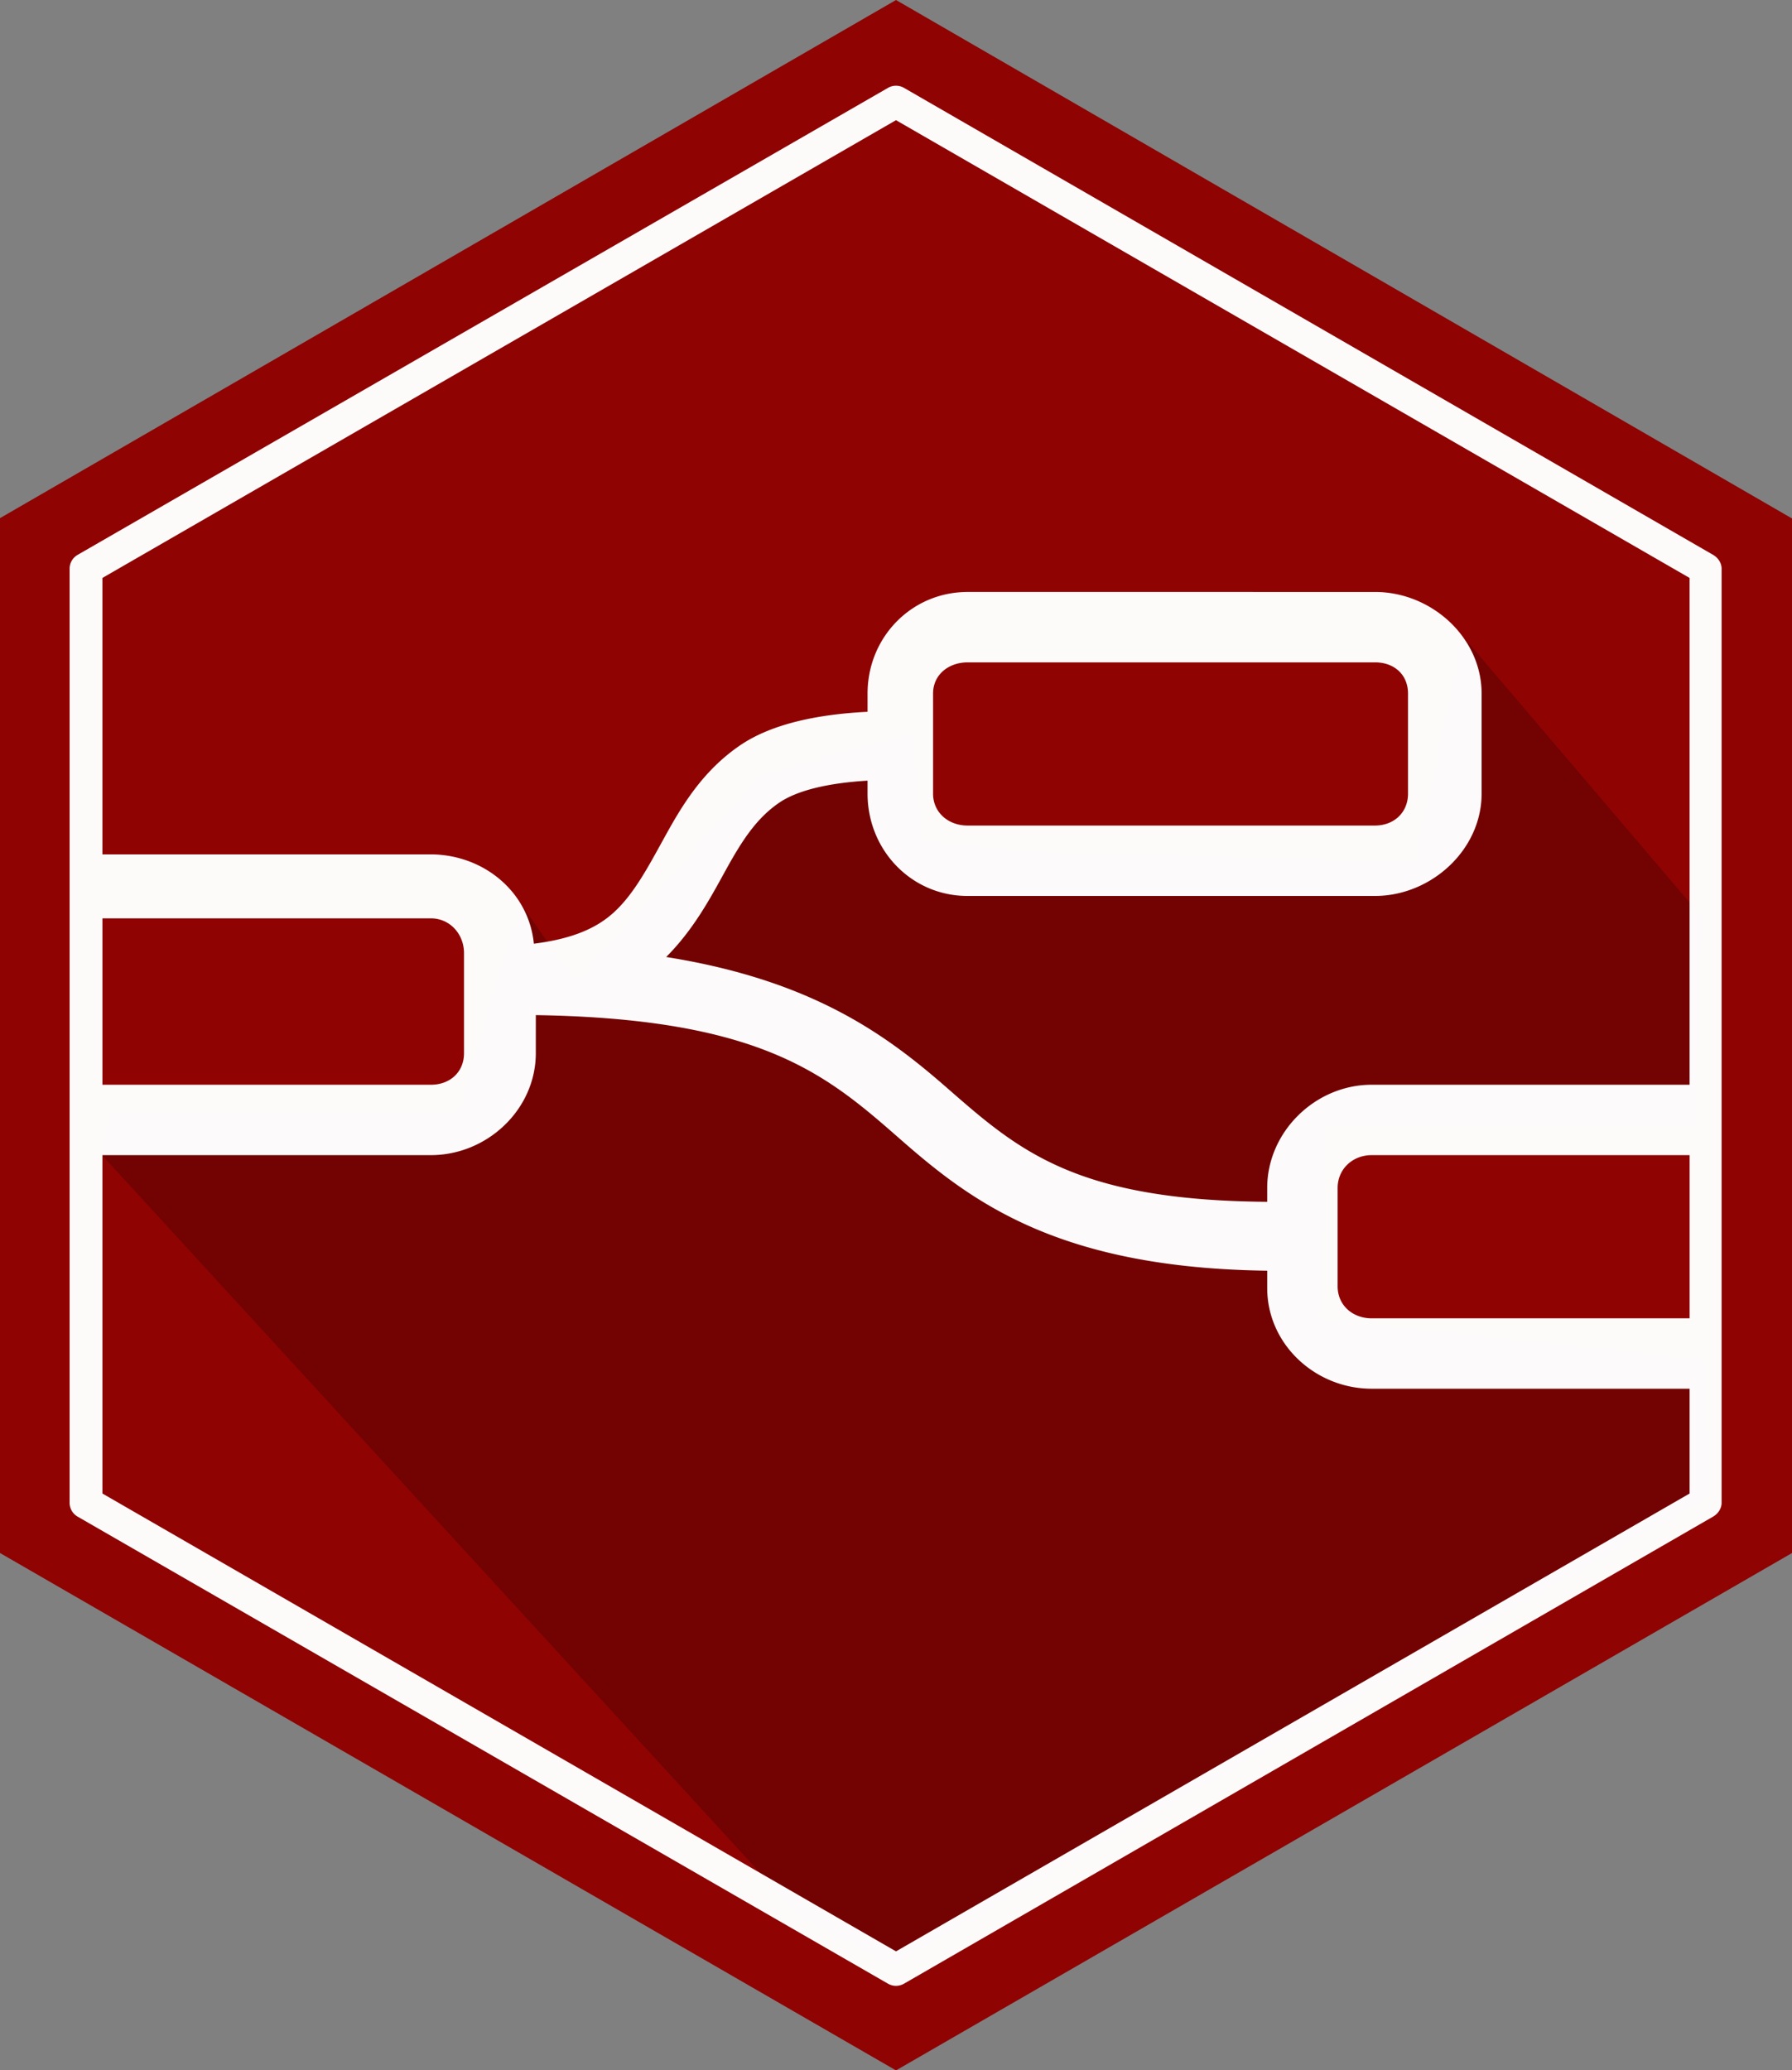 <svg xmlns="http://www.w3.org/2000/svg" width="560" height="647"><rect width="100%" height="100%" fill="#808080" stroke="none"/><path fill="#8f0000" d="m280 405.36 280 162.03v323.32L280 1052.4 0 890.7V567.29z" opacity=".98" style="color-rendering:auto;color:#000;isolation:auto;mix-blend-mode:normal;shape-rendering:auto;solid-color:#000;image-rendering:auto" transform="translate(0 -405.36)"/><path fill-opacity=".199" fill-rule="evenodd" d="m278.57 614.14-28.122-14.758-219.32-239.19 3.867-12.478h107.86l19.715-65.534 17.337 24.866 57.948-65.047 47.857-12.857 2.143 33.571 33.571 3.571 33.571.715 87.143 2.143 14.96-70.328 74.71 87.705-2.094 65.238-115.11.03-1.985 60.415 120.23 12.653 1.425 42.694z"/><path fill="#fff" d="M21.75 766.85V875a5 5 0 0 0 2.5 4.33L277.5 1025.3a5.002 5.002 0 0 0 5 0l252.86-145.98c1.547-.893 2.643-2.544 2.643-4.33V583.099c0-1.786-1.096-3.437-2.643-4.33L282.5 432.819a5.002 5.002 0 0 0-2.383-.666 5.003 5.003 0 0 0-2.617.666L24.25 578.769a5 5 0 0 0-2.5 4.33v161.465zM280 442.92l248 143.06v158.38h-99.357c-17.583 0-32.643 14.683-32.643 32.267v4.32c-59.713-.441-77.52-15.896-99.729-35.316-18.46-16.144-41.584-33.808-88.092-41.188 8.671-8.696 13.887-18.575 18.533-27.002 4.994-9.054 9.51-16.227 16.734-21.184 5.626-3.861 15.231-6.188 27.666-6.927v4.06c0 17.583 13.655 31.97 31.238 31.97h127.3c17.583 0 33.352-14.386 33.352-31.97v-31.279c0-17.583-15.706-31.75-33.289-31.75l-127.3-.002c-17.583 0-31.301 14.167-31.301 31.75v5.703c-16.445.811-30.442 4.032-39.949 10.557-11.762 8.073-18.195 19.038-23.461 28.586-5.266 9.549-9.583 17.764-15.855 23.518-5.35 4.906-12.841 8.272-25.018 9.809-1.575-16.163-15.629-27.827-32.172-27.921H31.997v-86.38zm22.414 169.44h127.3c5.937 0 10.289 3.812 10.289 9.75v31.278c0 5.937-4.415 9.972-10.352 9.972h-127.3c-5.937 0-10.766-4.035-10.766-9.972V622.11c0-5.937 4.892-9.749 10.828-9.749zm-270.41 80h102.65c5.937 0 10.348 4.92 10.348 10.857v31.281c0 5.937-4.411 9.862-10.348 9.862H32.004zm135.44 30.243c71.712 1.129 91.494 19.195 114.55 39.359 22.126 19.349 49.351 39.661 114.01 40.516v5.43c0 17.583 15.059 31.452 32.643 31.452h99.357v32.747l-248 143.09-248-143.09v-105.75h102.66c17.583 0 32.777-14.277 32.777-31.86zm261.21 43.757h99.355v51h-99.355c-5.937 0-10.645-4.066-10.645-10.003v-30.73c0-5.937 4.708-10.267 10.645-10.267z" opacity=".98" style="color-rendering:auto;text-decoration-color:#000;color:#000;isolation:auto;mix-blend-mode:normal;shape-rendering:auto;solid-color:#000;block-progression:tb;text-decoration-line:none;text-decoration-style:solid;image-rendering:auto;white-space:normal;text-indent:0;text-transform:none" transform="translate(0 -405.36)"/></svg>